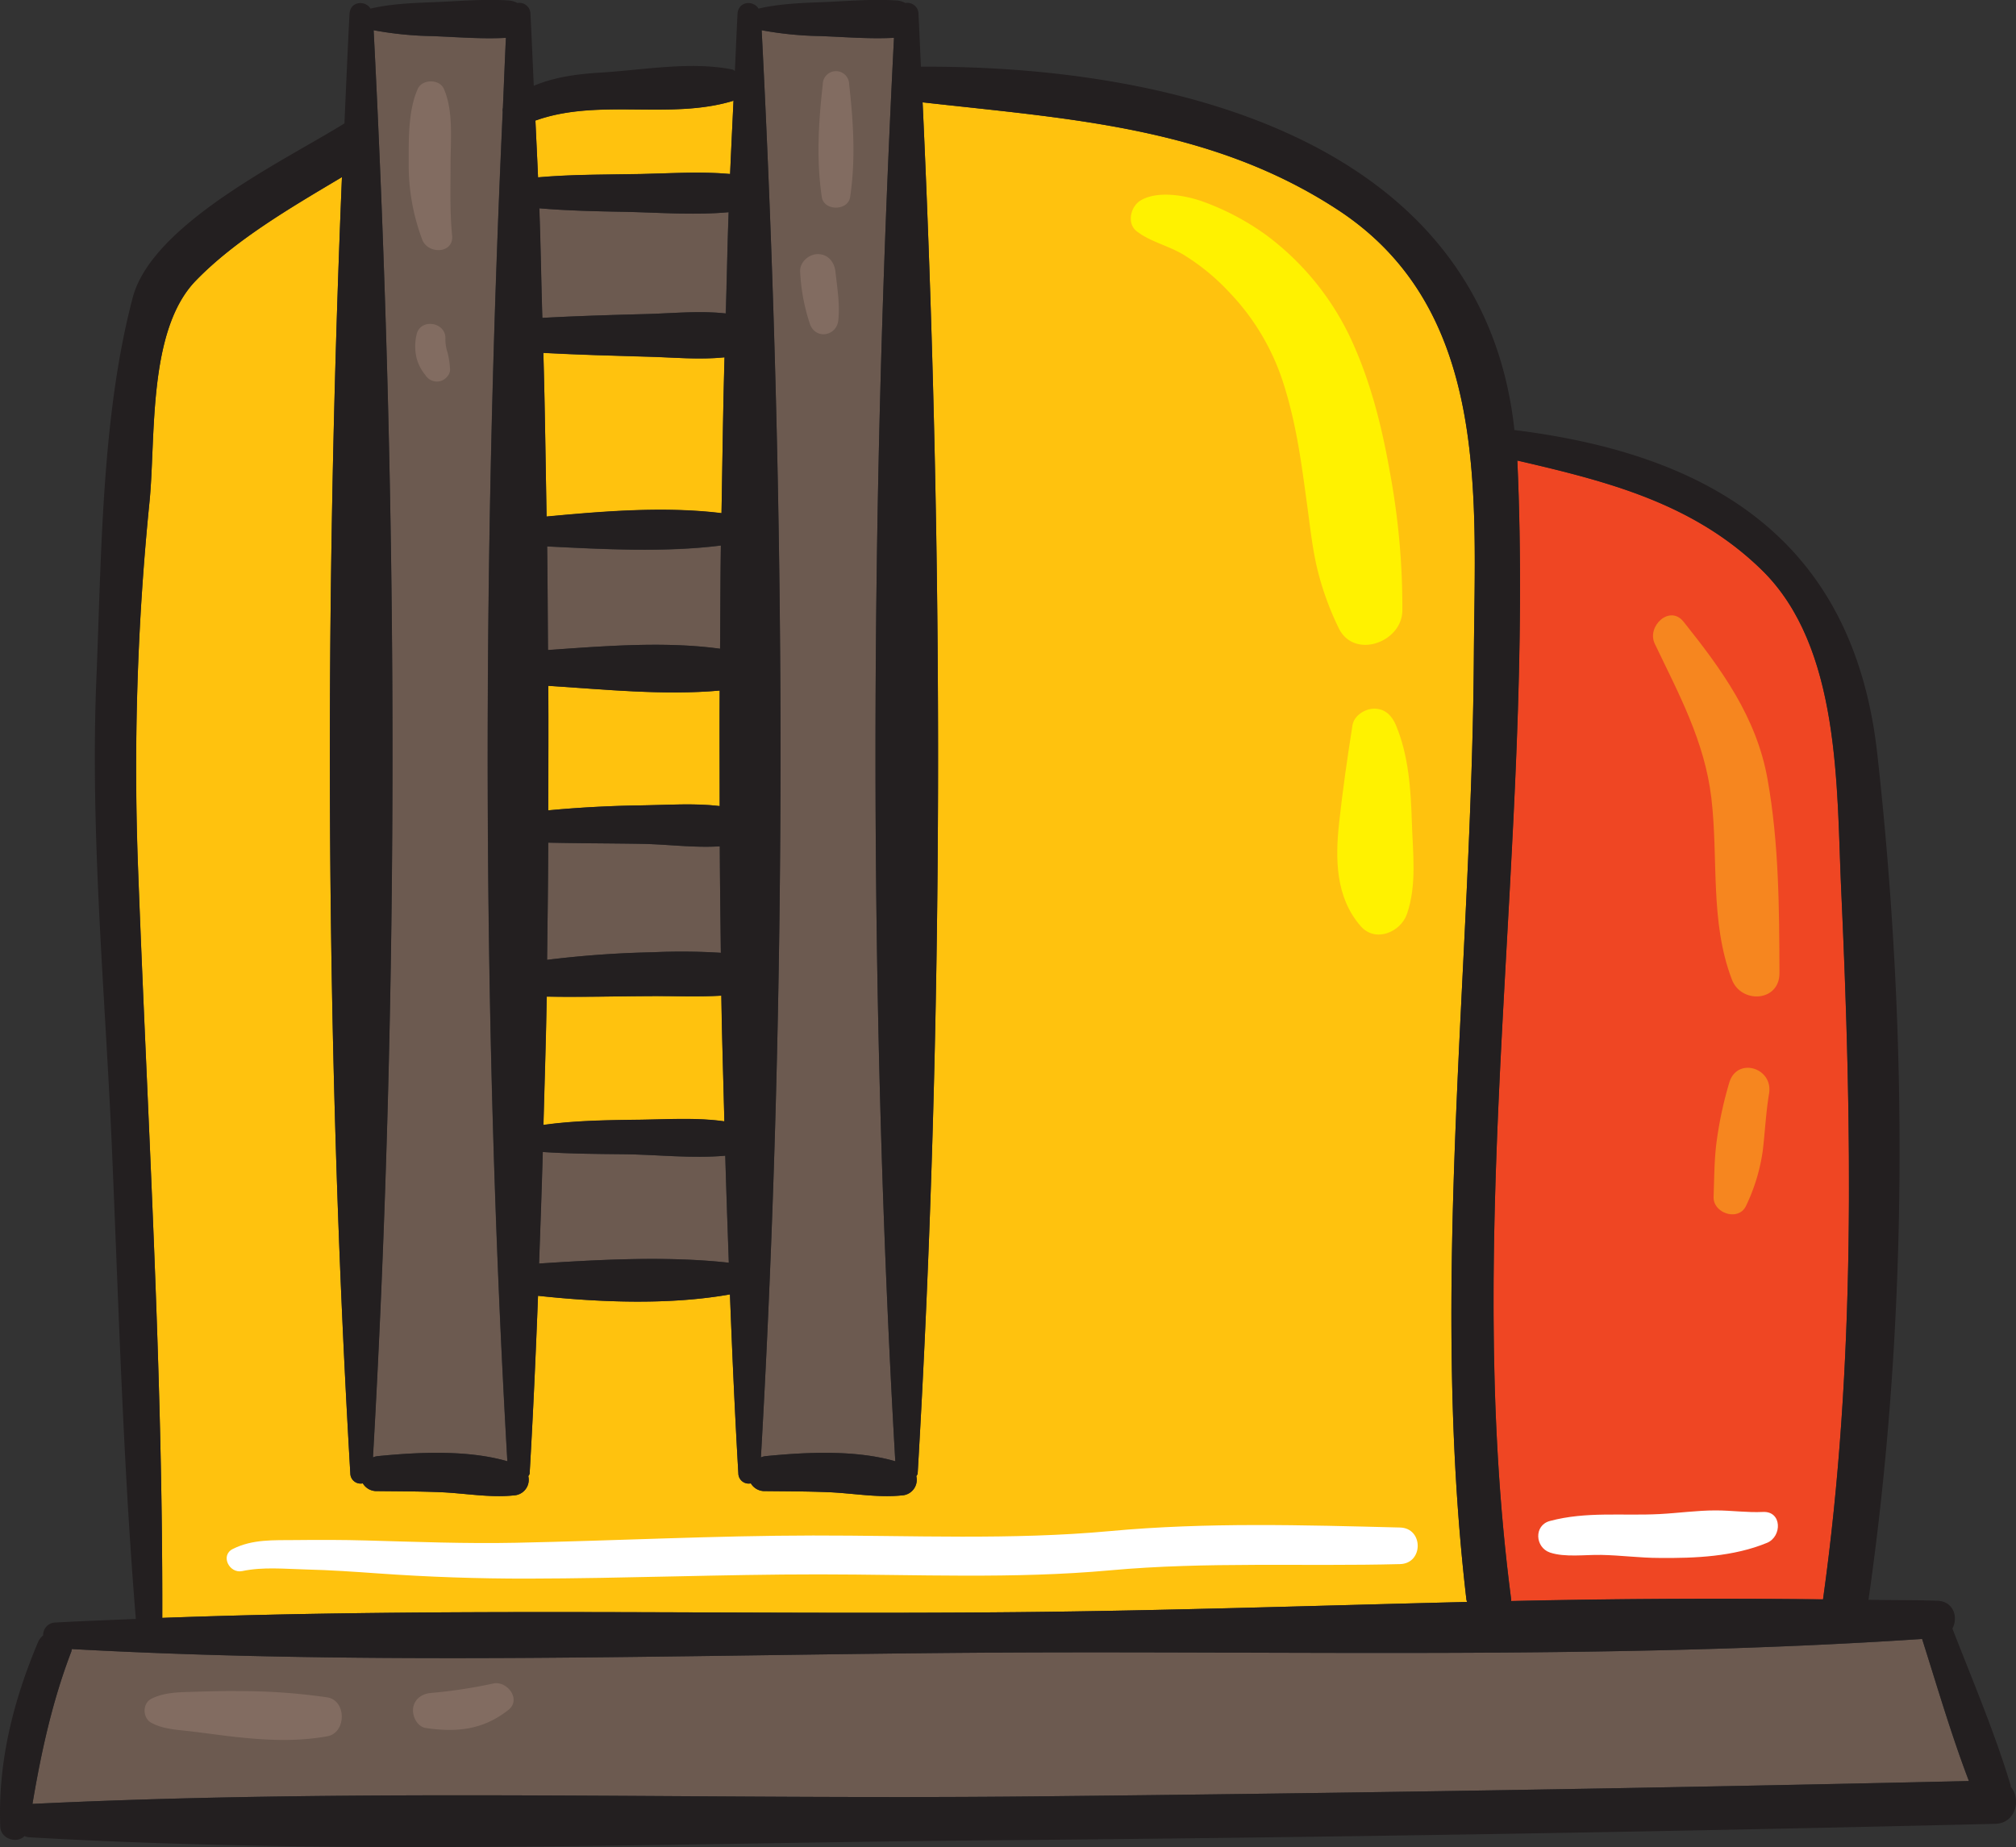 <svg xmlns="http://www.w3.org/2000/svg" viewBox="0 0 666.68 610.96"><rect x="0" y="0" width="666.68" height="610.96" fill="#333333" stroke="none"/><defs><style>.cls-1{fill:#6c5a50;}.cls-2{fill:#ffc20e;}.cls-3{fill:#ef4623;}.cls-4{fill:#231f20;}.cls-5{fill:#fff200;}.cls-6{fill:#f6861f;}.cls-7{fill:#826c61;}.cls-8{fill:#fff;}</style></defs><g id="Layer_2" data-name="Layer 2"><g id="Object"><path class="cls-1" d="M215.86,315a208.88,208.88,0,0,1,22.52.18c-.14-11.73-.3-23.47-.35-35.22-8.46.53-17.26-.66-25.62-.82-10.36-.18-20.74-.16-31.11-.4-.05,12.93-.22,25.85-.38,38.77A339.93,339.93,0,0,1,215.86,315Z"/><path class="cls-2" d="M212.41,266.39c8.5-.12,17.23-.79,25.61.24,0-12.74-.09-25.48,0-38.22-18.41,1.66-38.16-.39-56.69-1.56.09,13.73,0,27.46,0,41.19Q196.83,266.58,212.41,266.39Z"/><path class="cls-2" d="M212.09,57.54c9.76-.2,19.64-.88,29.35,0,.34-8.13.76-16.23,1.13-24.35-.11,0-.16.17-.28.2-20.94,6.31-44.44-1-65.23,6.46.28,6.27.61,12.51.87,18.79C189.27,57.64,200.7,57.77,212.09,57.54Z"/><path class="cls-1" d="M238.39,180.47c-18.62,2.35-38.58,1.24-57.45.3.18,11.41.17,22.85.28,34.27,18.5-1.32,38.57-3,56.9-.43C238.22,203.23,238.21,191.84,238.39,180.47Z"/><path class="cls-1" d="M253,481.67c13.32-1.31,29.72-2.19,43.07,1.68-8.95-155.47-8.37-315.25-.43-470.85-8.09.45-16.32-.28-24.41-.58A116.21,116.21,0,0,1,251.88,10c8,156,8.67,316.17-.25,472.08A5.89,5.89,0,0,1,253,481.67Z"/><path class="cls-3" d="M499.72,529.57q51.64-1.16,103.13-.55c10.93-77.87,9.6-156.6,6-235-1.53-33.53-.1-80-26.28-105.53-22.69-22.13-51.22-29.32-80.81-36.17,5.71,125.93-18.5,251-2,376.81C499.77,529.31,499.71,529.42,499.72,529.57Z"/><path class="cls-2" d="M179.73,372.12c10.61-1.48,21.46-1.58,32.13-1.72,9.2-.12,18.6-.75,27.7.54-.35-13.86-.82-27.69-1-41.58-7.52.44-15.14.11-22.67.13-11.69,0-23.38.39-35.06.18C180.58,343.85,180.1,358,179.73,372.12Z"/><path class="cls-2" d="M53.66,535.16c94.06-3.47,188.72-1,282.74-1.9,49.45-.48,99.11-2.16,148.78-3.37a6.23,6.23,0,0,1-.24-.73C472.77,425,486.72,321,487.4,216.67c.35-52.73,5.45-114.12-44.85-147.17-42-27.56-89.07-30.18-137.45-35.65,7,150.2,7.15,303.88-1.63,453.52,0,.42-.32.6-.44.95a5.15,5.15,0,0,1-4.75,6.32c-8,.84-16.29-.74-24.34-1.06-7-.29-14-.28-20.94-.36a5.25,5.25,0,0,1-4.7-2.56,3.41,3.41,0,0,1-4.13-3.29c-1.15-19.66-2-39.42-2.78-59.21-20.25,3.58-43.22,2.62-63.47.46-.75,19.64-1.63,39.24-2.77,58.75,0,.42-.32.6-.43.95a5.16,5.16,0,0,1-4.76,6.32c-8,.84-16.29-.74-24.34-1.06-7-.29-14-.28-20.94-.36a5.26,5.26,0,0,1-4.7-2.56,3.41,3.41,0,0,1-4.13-3.29c-8.29-141.43-8.65-286.49-2.77-428.78-16.8,10-35.27,20.75-48.36,34.28-16,16.5-13.15,51.94-15.29,73.22a878.89,878.89,0,0,0-3.74,121.63C48.76,370.06,53.87,452.74,53.66,535.16Z"/><path class="cls-1" d="M124.68,481.67c13.32-1.31,29.72-2.19,43.08,1.68C159.27,336,159.44,184.83,166.22,37a3.51,3.51,0,0,1,.06-1.29c.36-7.72.65-15.48,1-23.18-8.09.45-16.32-.28-24.41-.58A116.21,116.21,0,0,1,123.56,10c8,156,8.67,316.17-.25,472.08A5.89,5.89,0,0,1,124.68,481.67Z"/><path class="cls-1" d="M240.93,70.19c-11.44,1.06-23.19.1-34.61-.13-9.35-.19-18.68-.37-28-1.16.47,12,.63,24.17,1,36.24,11.48-.61,23-1,34.46-1.26,8.61-.23,17.56-1.17,26.17-.19C240.35,92.53,240.5,81.32,240.93,70.19Z"/><path class="cls-1" d="M241,417.68c-.41-11.8-.85-23.59-1.18-35.4-11.14,1-22.59-.38-33.73-.49-8.88-.09-17.76-.15-26.61-.74-.34,12.32-.79,24.61-1.23,36.9C198.59,416.63,220.72,415.43,241,417.68Z"/><path class="cls-2" d="M213.83,118c-11.39-.31-22.77-.65-34.14-1.24.52,18,.73,36.08,1.06,54.13,18.9-1.79,39.11-3.41,57.85-1.12.31-17.19.5-34.4,1-51.55C231.11,119.07,222.31,118.18,213.83,118Z"/><path class="cls-1" d="M322.58,546.69c-99.32.73-199.63,4.23-298.85-1.22a6.4,6.4,0,0,1-.14.82c-6.26,16.31-10,33.25-12.85,50.4,110-5.31,220.83-1.35,330.92-2.48q154.74-1.58,309.45-5.07c-5.86-15.37-10.52-31.32-15.48-47C531.92,549.06,426.48,545.93,322.58,546.69Z"/><path class="cls-4" d="M664.91,591a3.58,3.58,0,0,0,0-.45c-5.3-17.58-12.6-34.73-19.27-51.88,2-3.6.47-9-5-9.19-7.57-.24-15.16-.16-22.74-.3,13.19-92,13.16-187.58,2.91-279.81-7.85-70.68-55-99.08-120-107.12C490.48,46.48,387.86,21.59,304.55,22.07c-.29-5.82-.5-11.66-.81-17.47A3.67,3.67,0,0,0,299.41,1a6.86,6.86,0,0,0-2.84-.84c-8.39-.56-16.94.27-25.34.58-6.83.26-13.72.56-20.39,2.1C249.09,0,244.12.39,243.9,4.6c-.33,6.27-.58,12.59-.88,18.87-.28-.11-.39-.39-.73-.46-13.95-2.8-29.43.13-43.59,1-7.95.48-15.31,1.48-22.18,4.37-.37-7.92-.68-15.86-1.1-23.76A3.67,3.67,0,0,0,171.09,1a6.77,6.77,0,0,0-2.84-.84c-8.39-.56-16.94.27-25.34.58-6.82.26-13.72.56-20.39,2.1C120.77,0,115.8.39,115.58,4.6c-.63,12-1.13,24.14-1.68,36.22-19.24,12-63.49,33.06-70,57.57-10.33,39.17-10.34,85-12,125.45-2.2,52,2.93,104.76,5.14,156.67,2.21,51.64,3.66,103.51,7.88,155-8.85.37-17.71.7-26.55,1.18a4.13,4.13,0,0,0-4.1,4.26,6,6,0,0,0-1.71,2.27C4.32,562.81-.71,582.85.08,604.16c.15,4.18,5.57,5.75,8,3.18a5.69,5.69,0,0,0,1.6.39c105.58,6.08,212.46,1.88,318.17,1q166-1.43,332-5.45C666.71,603.08,668.42,595,664.91,591ZM501.78,152.35c29.59,6.85,58.12,14,80.81,36.17,26.18,25.55,24.75,72,26.28,105.53,3.58,78.37,4.91,157.1-6,235q-51.48-.59-103.13.55c0-.15,0-.26,0-.41C483.28,403.38,507.49,278.28,501.78,152.35ZM251.88,10a116.21,116.21,0,0,0,19.35,1.93c8.09.3,16.32,1,24.41.58-7.94,155.6-8.52,315.38.43,470.85-13.35-3.87-29.75-3-43.07-1.68a5.89,5.89,0,0,0-1.37.4C260.55,326.16,259.92,166,251.88,10Zm-9.59,23.42c.12,0,.17-.16.28-.2-.37,8.12-.79,16.22-1.13,24.35-9.71-.9-19.59-.22-29.35,0-11.39.23-22.82.1-34.16,1.12-.26-6.28-.59-12.52-.87-18.79C197.85,32.43,221.35,39.72,242.29,33.41Zm-61,193.44c18.53,1.17,38.28,3.22,56.69,1.56-.07,12.74,0,25.48,0,38.22-8.38-1-17.11-.36-25.61-.24q-15.57.21-31.11,1.65C181.33,254.31,181.4,240.58,181.31,226.85ZM181.22,215c-.11-11.42-.1-22.86-.28-34.27,18.87.94,38.83,2,57.45-.3-.18,11.37-.17,22.76-.27,34.14C219.79,212.08,199.72,213.72,181.22,215Zm.08,63.72c10.37.24,20.75.22,31.11.4,8.36.16,17.16,1.35,25.62.82.05,11.75.21,23.49.35,35.22a208.88,208.88,0,0,0-22.52-.18,339.93,339.93,0,0,0-34.94,2.51C181.08,304.61,181.25,291.69,181.3,278.76Zm34.56,50.73c7.53,0,15.15.31,22.67-.13.21,13.89.68,27.72,1,41.58-9.1-1.29-18.5-.66-27.7-.54-10.67.14-21.52.24-32.13,1.72.37-14.15.85-28.27,1.07-42.45C192.48,329.88,204.17,329.53,215.86,329.49ZM238.6,169.72c-18.74-2.29-38.95-.67-57.85,1.12-.33-18.05-.54-36.12-1.06-54.13,11.37.59,22.75.93,34.14,1.24,8.48.23,17.28,1.12,25.76.22C239.1,135.32,238.91,152.53,238.6,169.72Zm-24.77-65.84c-11.5.31-23,.65-34.46,1.26-.39-12.07-.55-24.2-1-36.24,9.29.79,18.62,1,28,1.16,11.42.23,23.17,1.19,34.61.13-.43,11.13-.58,22.34-.93,33.5C231.39,102.71,222.44,103.65,213.83,103.88ZM179.51,381.05c8.85.59,17.73.65,26.61.74,11.14.11,22.59,1.47,33.73.49.33,11.81.77,23.6,1.18,35.4-20.31-2.25-42.44-1.05-62.75.27C178.72,405.66,179.17,393.37,179.51,381.05ZM123.56,10a116.21,116.21,0,0,0,19.35,1.93c8.09.3,16.32,1,24.41.58-.39,7.7-.68,15.46-1,23.18a3.51,3.51,0,0,0-.06,1.29c-6.78,147.86-6.95,299,1.54,446.38-13.36-3.87-29.76-3-43.08-1.68a5.89,5.89,0,0,0-1.37.4C132.23,326.16,131.6,166,123.56,10ZM49.43,166.09c2.14-21.28-.68-56.72,15.29-73.22,13.09-13.53,31.56-24.28,48.36-34.28-5.88,142.29-5.52,287.35,2.77,428.78a3.41,3.41,0,0,0,4.13,3.29,5.26,5.26,0,0,0,4.7,2.56c7,.08,14,.07,20.94.36,8,.32,16.31,1.9,24.34,1.06a5.16,5.16,0,0,0,4.76-6.32c.11-.35.4-.53.43-.95,1.14-19.51,2-39.11,2.77-58.75,20.25,2.16,43.22,3.12,63.47-.46.75,19.79,1.63,39.55,2.78,59.21a3.41,3.41,0,0,0,4.13,3.29,5.25,5.25,0,0,0,4.7,2.56c7,.08,14,.07,20.94.36,8.05.32,16.31,1.9,24.34,1.06a5.15,5.15,0,0,0,4.75-6.32c.12-.35.41-.53.44-.95,8.78-149.64,8.62-303.32,1.63-453.52,48.38,5.47,95.48,8.09,137.45,35.65,50.3,33.05,45.2,94.44,44.85,147.17C486.72,321,472.77,425,484.94,529.16a6.23,6.23,0,0,0,.24.73c-49.67,1.21-99.33,2.89-148.78,3.37-94,.91-188.68-1.57-282.74,1.9.21-82.42-4.9-165.1-8-247.44A878.89,878.89,0,0,1,49.43,166.09ZM341.66,594.21c-110.09,1.13-221-2.83-330.92,2.48,2.89-17.15,6.59-34.09,12.85-50.4a6.4,6.4,0,0,0,.14-.82c99.22,5.45,199.53,1.95,298.85,1.22,103.9-.76,209.34,2.37,313.05-4.57,5,15.7,9.62,31.65,15.48,47Q496.4,592.64,341.66,594.21Z"/><path class="cls-5" d="M459.69,156.51c-2.65-15.08-6.25-29.66-12.6-43.64a90.42,90.42,0,0,0-28.21-35A84.68,84.68,0,0,0,398.66,67c-6-2.31-15.69-4.15-21.48-.69-3.25,1.94-4.67,7.51-1.31,10.16,4.48,3.52,10.57,4.78,15.51,7.79a72,72,0,0,1,15,12.27,77.31,77.31,0,0,1,18.21,30.81c4.35,13.84,5.95,27.18,7.71,40,.93,6.74,1.64,13.54,3.16,20.17a96.89,96.89,0,0,0,7.19,20.14c5,10.6,21,4.9,21.1-5.71A243.67,243.67,0,0,0,459.69,156.51Z"/><path class="cls-5" d="M466.89,271.88c-.32-10.69-1.07-22-5.26-32-1.31-3.11-3.54-5.47-7.18-5.47-3,0-6.68,2.25-7.19,5.47-1.68,10.61-3.21,21.29-4.39,32-1.34,12.09-1.28,24.86,7.11,34.48,4.84,5.54,13.18,2,15.28-4C468.63,292.68,467.19,281.91,466.89,271.88Z"/><path class="cls-6" d="M584.51,257.69c-3.65-20.44-15.14-36.22-27.79-52.07-4.55-5.7-12.27,1.55-9.49,7.33,8,16.72,16.49,32.28,18.71,51.05,2.37,20.07-.54,40.77,6.78,60,3.08,8.12,15.78,7.41,15.74-2.13C588.39,300.49,588.29,278.84,584.51,257.69Z"/><path class="cls-6" d="M571.87,358.08a127.11,127.11,0,0,0-4.08,18.69c-.92,6.39-.88,12.69-1.11,19.13-.19,5.47,8.35,8.23,10.75,2.91a62.08,62.08,0,0,0,5.49-18.06c.77-6.34,1.05-12.74,2.1-19C586.45,353.18,574.46,349.51,571.87,358.08Z"/><path class="cls-7" d="M108.22,561.45a200.35,200.35,0,0,0-28.76-2.07c-5.15-.08-10.29.07-15.43.23-4.75.14-9.61.14-13.93,2.28-3.08,1.52-3,6.45,0,8,3.73,2,7.87,2.23,12,2.69,5.15.58,10.28,1.35,15.43,1.92,10.43,1.14,20.33,1.67,30.69-.17C114.57,573.21,114.68,562.48,108.22,561.45Z"/><path class="cls-7" d="M163.06,556.88A164.79,164.79,0,0,1,142.45,560c-2.65.26-4.95,1.62-5.7,4.34s.94,6.8,4.13,7.26c10.28,1.49,18.91.58,27.25-6C172.51,562.11,167.68,555.83,163.06,556.88Z"/><path class="cls-7" d="M149.51,77.9C148.73,70,149,62,149,54.11s1-17.37-2.22-24.73c-1.44-3.3-7.17-3.25-8.62,0-3.23,7.19-3,16.92-3,24.73a70,70,0,0,0,4.46,25.13C141.45,84.18,150.11,84,149.51,77.9Z"/><path class="cls-7" d="M148.81,121.9a28.26,28.26,0,0,0-.81-5.3,13.28,13.28,0,0,1-.7-4.7c.06-5.44-8.28-6.68-9.53-1.29a17.22,17.22,0,0,0-.1,7.46,14.66,14.66,0,0,0,3,6,4.49,4.49,0,0,0,4.93,2C147.29,125.64,149.06,123.78,148.81,121.9Z"/><path class="cls-7" d="M280.81,27.9a4.36,4.36,0,0,0-8.72,0c-1.4,12.38-2.17,24.93-.32,37.29.7,4.65,8.66,4.65,9.36,0C283,52.83,282.21,40.28,280.81,27.9Z"/><path class="cls-7" d="M276.28,89.9c-.34-3.17-2.39-5.84-5.83-5.84-3,0-6.05,2.66-5.84,5.84a63.75,63.75,0,0,0,3.23,17.27c1.84,5.25,8.85,4.08,9.39-1.27S276.88,95.31,276.28,89.9Z"/><path class="cls-8" d="M463,505.27c-31.85-.81-64.16-1.77-95.91,1.18-32.49,3-65.59,1.42-98.2,1.46s-65.47,1.73-98.21,2.4c-16.57.34-33.06-.3-49.62-.76-7.8-.21-15.59-.22-23.4-.13-7.18.08-14.07-.35-20.66,2.94-4.27,2.12-1.16,8.21,3.09,7.32,7-1.47,14.1-.7,21.21-.53,7.91.19,15.82.74,23.71,1.3,16.55,1.18,33.06,1.75,49.65,1.72,32.09-.06,64.12-1.41,96.2-1.4s64.38,1.56,96.23-1.34,64-1.24,95.91-2.06C470.77,517.16,470.77,505.47,463,505.27Z"/><path class="cls-8" d="M583,500.12c-5.24.25-10.4-.51-15.62-.51-6.24,0-12.38.89-18.61,1.21-12.21.63-24.2-.93-36.21,2.28-5.41,1.44-4.91,8.77,0,10.44s11.72.68,17,.79c6.41.12,12.77,1,19.19,1,11.88.12,24.55-.43,35.61-5C589.35,508.25,589.34,499.81,583,500.12Z"/></g></g></svg>